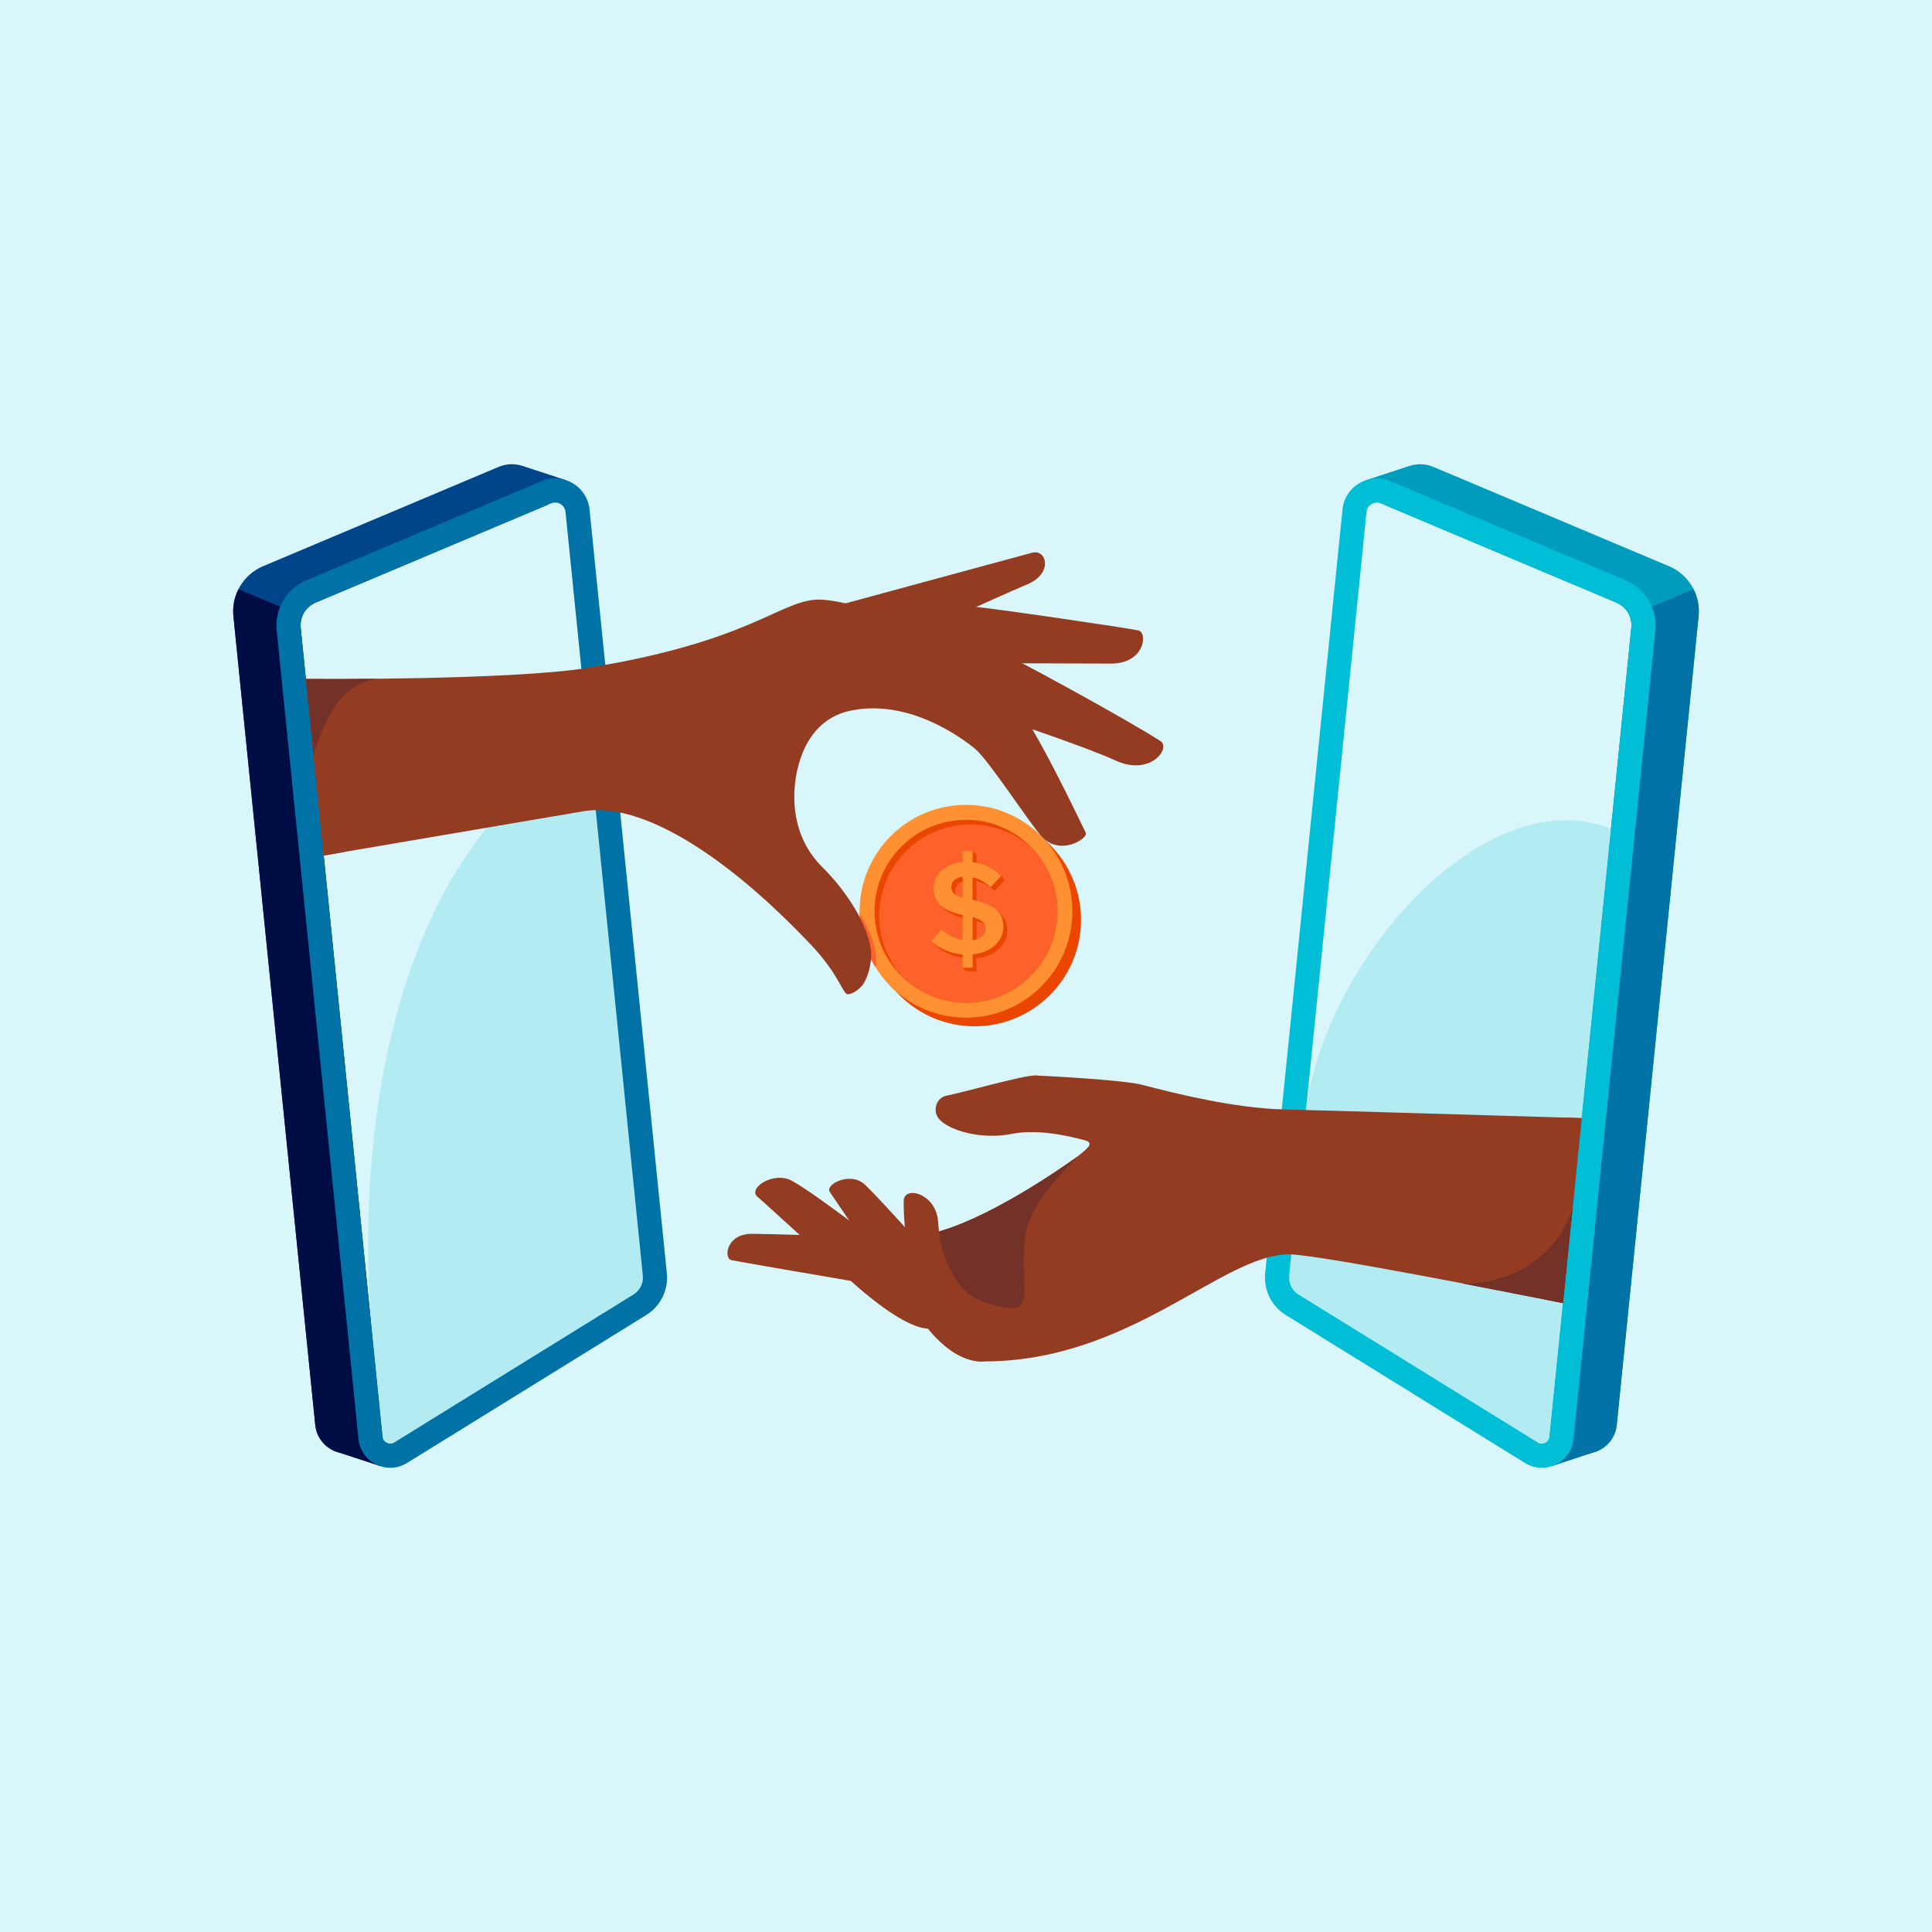 <?xml version="1.0" encoding="UTF-8"?><svg xmlns="http://www.w3.org/2000/svg" viewBox="0 0 576 576"><defs><style>.cls-1{fill:#00448a;}.cls-2{fill:#00bed5;}.cls-3{fill:#000c44;}.cls-4{fill:#0072a6;}.cls-5{fill:#eb4600;}.cls-6{fill:#ff9132;}.cls-7{fill:#ff612b;}.cls-8{fill:#009cbd;}.cls-9{fill:#933c21;}.cls-10{fill:#b2ebf2;}.cls-11{fill:#d9f6fa;}.cls-12{fill:#733127;}</style></defs><g id="Background"><rect class="cls-11" x="0" width="576" height="576"/></g><g id="ILLUSTRATION"><g><g><path class="cls-5" d="M313.01,251.82h0s-2.87-2.87-2.87-2.87l-.32,.09c-5.34-4.08-12-6.5-19.24-6.5-17.52,0-31.72,14.2-31.72,31.72,0,7.29,2.47,14,6.6,19.36l-.16,.21,2.66,2.65c.14,.14,.28,.28,.42,.42l.28,.28h0c5.7,5.44,13.41,8.8,21.92,8.8,17.52,0,31.72-14.2,31.72-31.72,0-8.76-3.55-16.7-9.3-22.44Z"/><circle class="cls-6" cx="288" cy="271.68" r="31.72"/><path class="cls-7" d="M256.29,272.28c.11,5.91,1.83,11.42,4.74,16.11,.18-1.26,.23-2.53,.09-3.69-.44-3.72-2.24-8.08-4.84-12.42Z"/><circle class="cls-5" cx="288" cy="271.68" r="27.26"/><path class="cls-7" d="M289.39,245.81c-15.06,0-27.26,12.21-27.26,27.26,0,7.17,2.78,13.7,7.31,18.57,4.87,4.53,11.39,7.31,18.57,7.31,15.06,0,27.26-12.21,27.26-27.26,0-7.17-2.78-13.7-7.31-18.57-4.87-4.53-11.39-7.31-18.57-7.31Z"/><g><path class="cls-5" d="M298.56,272.71h0s-1.22-1.22-1.22-1.22l-.32,.04c-1.29-.77-2.99-1.41-5.21-1.94l-.67-.17v-6.71c1.88,.38,3.75,1.33,5.34,2.96l3.13-3.38-1.17-1.17h-.15c-2.04-1.62-4.45-2.61-7.15-2.92v-3.34l-1.17-1.17-1.79,1.17v3.29c-5.5,.46-8.67,3.84-8.67,7.88,0,1.34,.3,2.53,.92,3.58l-.24,.05,1.27,1.27h0c1.24,1.21,3.11,2.15,5.71,2.78l1,.21v7.46c-2.42-.38-4.5-1.5-6.34-3.13l-2.55,2.94-1.63-.65,1.17,1.17c2.38,2.21,5.5,3.67,9.34,4v2.6c-.58,.07-1.17,.15-1.17,.15l1.17,1.17h2.96v-3.96c5.55-.5,9.17-3.96,9.17-8.21,0-1.96-.52-3.51-1.77-4.76Zm-13.79-7.08c0-1.67,1.21-2.84,3.42-3.09v6.21c-2.25-.58-3.42-1.5-3.42-3.13Zm6.38,15.85v-6.88c2.71,.79,3.88,1.58,3.88,3.46s-1.42,3.09-3.88,3.42Z"/><path class="cls-6" d="M287.02,284.56c-3.84-.33-6.96-1.79-9.34-4l3-3.46c1.83,1.63,3.92,2.75,6.34,3.13v-7.46l-1-.21c-5.42-1.29-7.67-3.96-7.67-7.67,0-4.04,3.17-7.42,8.67-7.88v-3.29h2.96v3.34c3.29,.38,6.17,1.75,8.46,4.09l-3.13,3.38c-1.58-1.63-3.46-2.59-5.34-2.96v6.71l.67,.17c6.3,1.5,8.51,3.84,8.51,7.88,0,4.25-3.63,7.71-9.17,8.21v3.96h-2.96v-3.92Zm0-16.97v-6.21c-2.21,.25-3.42,1.42-3.42,3.09s1.17,2.54,3.42,3.13Zm2.96,5.84v6.88c2.46-.33,3.88-1.63,3.88-3.42s-1.17-2.67-3.88-3.46Z"/></g></g><g><path class="cls-8" d="M497.56,168.8l-70.17-29.58c-2.4-1.01-4.9-1.04-7.14-.32h0s-13.02,4.27-13.02,4.27l.16,4.33h5.78c0,.06-.02,.12-.03,.18l-23.05,227.71c-.5,4.98,1.88,9.81,6.13,12.44l71.33,44.12c5.97,3.7,13.75-.14,14.46-7.13l24.4-241.11c.65-6.37-2.94-12.42-8.85-14.91Z"/><path class="cls-4" d="M504.91,175.66l-98.78,41.25-16.04,158.47c-.5,4.98,1.88,9.81,6.13,12.44l68.76,42.54-4.62,3.02,2.42,3.68,12.84-4.21s.05-.02,.08-.03h.04s0-.01,0-.01c3.26-1.17,5.87-4.09,6.27-7.99l24.4-241.11c.29-2.84-.27-5.62-1.5-8.04Z"/><path class="cls-11" d="M459.63,430.4c.81,0,2.16-.57,2.32-2.09l24.4-241.11c.33-3.25-1.47-6.28-4.48-7.55l-70.17-29.58c-.4-.17-.8-.25-1.21-.25-1.36,0-2.9,.98-3.09,2.8l-23.05,227.71c-.23,2.22,.86,4.42,2.75,5.59l71.33,44.12c.39,.24,.78,.36,1.19,.36Z"/><path class="cls-10" d="M387.11,385.92l71.33,44.12c.39,.24,.78,.36,1.19,.36,.81,0,2.16-.57,2.32-2.09l18.35-181.25c-38.62-15.19-86.63,41.36-91.11,85.62l-4.82,47.65c-.23,2.22,.86,4.42,2.75,5.59Z"/><path class="cls-9" d="M460.36,387.38c5.79,1.15,9.41,1.9,9.41,1.9l5.48-55.81s-3.13-.1-8.76-.27l-6.12,54.18Z"/><path class="cls-2" d="M484.67,173.02l-70.17-29.58c-6.39-2.69-13.55,1.56-14.25,8.46l-23.05,227.71c-.5,4.98,1.88,9.81,6.13,12.44l71.33,44.12c5.97,3.7,13.75-.14,14.46-7.13l24.4-241.11c.65-6.37-2.94-12.42-8.85-14.91Zm1.68,14.19l-24.4,241.11c-.15,1.52-1.5,2.09-2.32,2.09-.42,0-.81-.12-1.19-.36l-71.33-44.12c-1.9-1.17-2.98-3.37-2.75-5.59l23.05-227.71c.18-1.82,1.73-2.8,3.09-2.8,.4,0,.81,.08,1.21,.25l70.17,29.58c3.01,1.27,4.81,4.3,4.48,7.55Z"/><g><path class="cls-9" d="M382.84,330.77c-14.48-.36-31.73-4.56-42.21-7.32-5.87-1.55-28.77-2.65-31.94-2.82-3.17-.17-23.19,5.49-26.36,6s-4.47,4.56-2.36,7c2.9,3.36,12.5,6.23,21.56,4.44,7.33-1.44,15.82,.25,21.89,1.89,2.88,.78,1.02,2.33-2.27,4.89,0,0-24.38,17.89-42.22,22.56l14.44,38.48c43.68,0,70.96-31.93,90.95-31.93,8.36,0,66.22,11.44,81.65,14.53l5.58-55.15c-15.59-.47-76.14-2.27-88.72-2.58Z"/><path class="cls-12" d="M436.16,382.69s24.33,1.2,32.66-22.22l-2.84,28.03-29.82-5.81Z"/><path class="cls-9" d="M293.38,405.9s-6.38,1.12-14.44-7.16c-7.08-7.28-30.84-42.22-31.58-43.44-1.35-2.23,6.28-6.19,10.59-2.03,6.33,6.11,22.15,24.27,24.38,26.37,.93,.88,9.86,11,9.86,11l1.19,15.27Z"/><path class="cls-9" d="M277.03,396.13c-6.91,0-18.38-9.89-21.28-12.39-7.62-6.57-28.6-25.9-29.78-26.81-3.38-2.59,4.72-7.94,10.19-4.86,8.03,4.51,26.9,19.53,29.71,21.06,1.18,.64,14.87,7.72,14.87,7.72,0,0,.94,15.28-3.71,15.28Z"/><path class="cls-9" d="M290.12,374.3s12.12,14.51,8.82,15.01c-1.34,.2-79.39-13.22-80.93-13.63-2.33-.61-1.42-7.83,6.08-7.83,9.82,0,46.86,1.84,54.85-.43,2.83-.8,11.19,6.87,11.19,6.87Z"/><path class="cls-12" d="M284.82,383.1c3.55,3.49,8.74,6.28,16.37,6.87,7.59,.58,2.26-10.06,4.67-22.35,1.9-9.65,11.22-18.5,15.29-22.75,0,0-24.38,17.89-42.22,22.56l5.88,15.67Z"/><path class="cls-9" d="M293.38,405.9c-8.63,.05-14.13-6.88-16.35-9.77-1.79-2.33-6.79-19.94-6.74-22.24,.04-1.66-1.26-14.93-.76-16.59,1.09-3.65,9.41-1.05,10.11,6.56,.22,2.43,.53,6.26,1.27,8.69,1.33,4.37,4.13,10.03,7.64,12.96,4.56,3.8,12.63,4.46,12.63,4.46l-7.81,15.94Z"/></g></g><g><path class="cls-1" d="M185.91,375.39l-23.05-227.71c0-.06-.02-.12-.03-.18h5.78l.16-4.33-13.02-4.27h0c-2.23-.72-4.74-.69-7.14,.32l-70.17,29.58c-5.9,2.49-9.49,8.54-8.85,14.91l24.4,241.11c.71,6.99,8.49,10.82,14.46,7.13l71.33-44.12c4.25-2.63,6.63-7.46,6.13-12.44Z"/><path class="cls-3" d="M185.91,375.39l-16.04-158.47-98.78-41.25c-1.23,2.43-1.79,5.2-1.5,8.04l24.4,241.11c.4,3.91,3,6.82,6.27,7.99h0s.04,.01,.04,.01c.03,0,.05,.02,.08,.03l12.84,4.21,2.42-3.68-4.62-3.02,68.76-42.54c4.25-2.63,6.63-7.46,6.13-12.44Z"/><path class="cls-11" d="M116.37,430.4c-.81,0-2.16-.57-2.32-2.09l-24.4-241.11c-.33-3.25,1.47-6.28,4.48-7.55l70.17-29.58c.4-.17,.8-.25,1.21-.25,1.36,0,2.9,.98,3.09,2.8l23.05,227.71c.23,2.22-.86,4.42-2.75,5.59l-71.33,44.12c-.39,.24-.78,.36-1.19,.36Z"/><path class="cls-10" d="M188.89,385.92l-71.33,44.12c-.39,.24-.78,.36-1.19,.36-.82,0-2.16-.57-2.32-2.09l-2.76-27.27c-6.94-68.57,9.03-152.01,64.36-178.72l15.99,158.01c.23,2.23-.85,4.42-2.75,5.59Z"/><path class="cls-9" d="M96.94,202.46c-3.96,.08-8.62-.09-8.62-.09l5.08,53.28,9.12-1.62-5.58-51.57Z"/><path class="cls-4" d="M198.81,379.61l-23.05-227.71c-.7-6.89-7.87-11.15-14.25-8.46l-70.17,29.58c-5.9,2.49-9.49,8.54-8.85,14.91l24.4,241.11c.71,6.99,8.49,10.82,14.46,7.13l71.33-44.12c4.25-2.63,6.63-7.46,6.13-12.44Zm-9.92,6.31l-71.33,44.12c-.39,.24-.78,.36-1.19,.36-.81,0-2.16-.57-2.32-2.09l-24.4-241.11c-.33-3.25,1.47-6.28,4.48-7.55l70.17-29.58c.4-.17,.8-.25,1.21-.25,1.36,0,2.9,.98,3.09,2.8l23.05,227.71c.23,2.22-.86,4.42-2.75,5.59Z"/><g><path class="cls-9" d="M254.6,197.53l-8.5-16.03s18.66-5.06,24.88-6.75c9.15-2.48,36.6-9.93,36.6-9.93,4.55-1.33,6.44,6.17-1.24,9.36-4.41,1.84-17.34,7.67-29.17,13.04-11.84,5.38-22.58,10.3-22.58,10.3Z"/><path class="cls-9" d="M339.38,187.95c-4.4-.91-44.45-6.75-48.9-7.06s-44.37,.61-44.37,.61l3.94,28.04s38.21-11.64,41.51-11.75c2.98-.1,29.44,.02,39.62,.05s11.04-9.3,8.21-9.89Z"/><path class="cls-9" d="M242.96,178.8c-11.31,1.03-20.31,12.58-67.67,20.33l85.33,10.01s29.71,2.7,32.59,3.47c3.32,.9,30.61,10.07,39.33,14.11,10.43,4.83,16.65-3.7,13.44-5.78-9.6-6.23-46.06-26.18-49.56-27.32-15.3-5.02-44.35-15.64-53.47-14.81Z"/><path class="cls-9" d="M323.7,248.26c-.48-.81-16.59-35.28-22.96-40.95-9.28-8.25-45.44-20.85-49.44-21.36-5.81-.75-50.21,9.06-76,13.17-23.51,3.75-84.11,3.31-84.11,3.31l5.32,52.61s67.46-11.46,77.38-13.17c17.23-2.98,42.59,13.05,68,39.92,8.22,8.69,9.41,14.63,10.83,14.63,1.29,0,3.14-1.2,4.33-2.62,1.52-1.8,3.06-6.81,2.61-10.57-.89-7.46-7.22-17.53-14.56-24.78-9.55-9.44-9.55-23.04-6.46-32.26,2.55-7.59,7.51-12.71,14.72-14.27,15.16-3.29,29.66,5.16,37.14,11.14,4.23,3.38,16.26,22.22,20.1,26.36,5.58,6.03,14.03,.41,13.09-1.17Z"/></g><path class="cls-12" d="M112.56,202.37h0c-12.39,.13-21.37,.07-21.37,.07l2.29,22.58c3.04-9.49,7.76-21.41,19.09-22.65Z"/></g></g></g></svg>